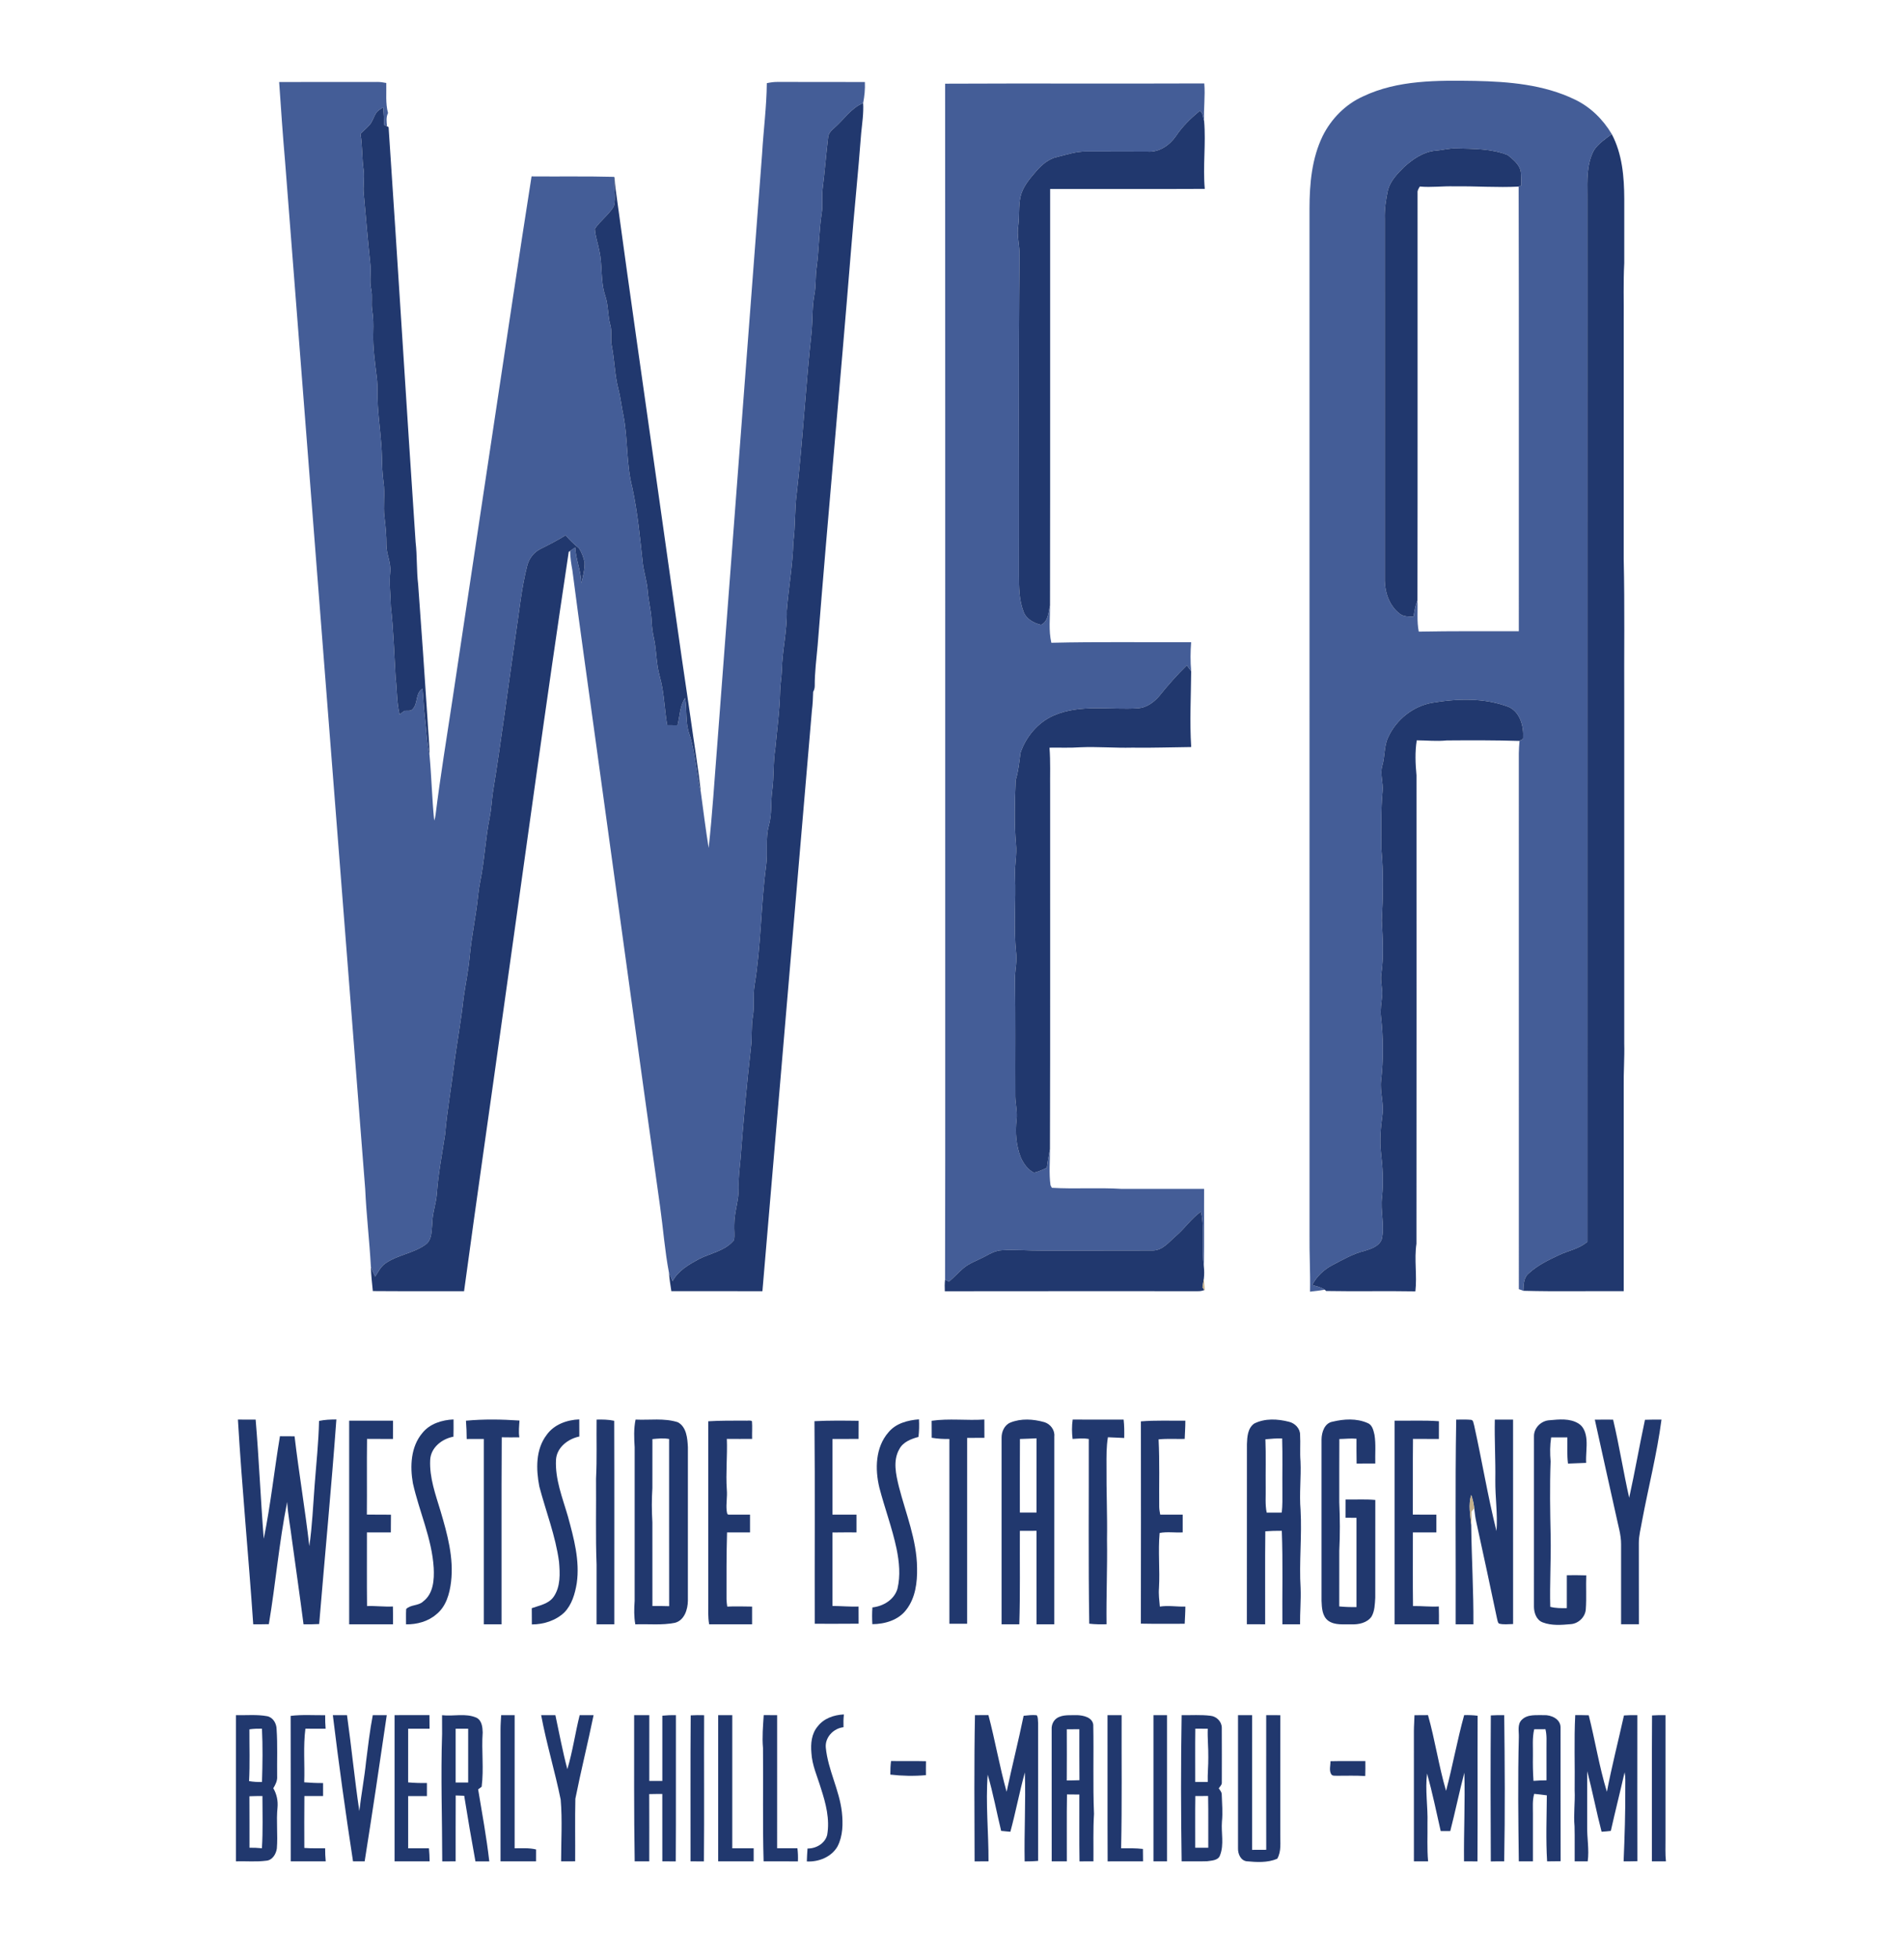<?xml version="1.0" encoding="UTF-8" ?>
<!DOCTYPE svg PUBLIC "-//W3C//DTD SVG 1.1//EN" "http://www.w3.org/Graphics/SVG/1.1/DTD/svg11.dtd">
<svg width="1216pt" height="1250pt" viewBox="0 0 1216 1250" version="1.1" xmlns="http://www.w3.org/2000/svg">
<g id="#445d97ff">
<path fill="#445d97" opacity="1.00" d=" M 178.28 52.37 C 199.18 52.28 220.08 52.38 240.98 52.32 C 242.91 52.29 244.81 52.62 246.70 52.98 C 246.87 59.34 246.11 66.00 247.82 72.15 C 246.47 74.83 246.90 77.80 247.18 80.66 C 246.73 80.44 245.83 80.01 245.38 79.79 C 245.25 76.02 245.06 72.26 244.73 68.50 C 243.12 69.61 241.26 70.50 240.18 72.20 C 238.59 74.68 237.92 77.70 235.90 79.91 C 234.11 81.86 232.10 83.59 230.20 85.41 C 231.57 93.17 231.09 101.09 232.28 108.87 C 232.85 113.91 231.76 118.97 232.35 124.02 C 233.73 138.73 234.88 153.46 236.47 168.15 C 237.19 173.70 235.85 179.34 237.10 184.84 C 237.99 189.21 236.98 193.67 237.71 198.05 C 238.44 202.66 238.52 207.34 238.36 211.99 C 238.02 221.74 239.51 231.41 240.64 241.06 C 241.38 247.05 240.91 253.09 241.31 259.10 C 241.98 270.06 243.69 280.95 243.91 291.95 C 244.01 297.30 244.21 302.65 244.95 307.96 C 246.03 315.37 244.59 322.87 245.56 330.29 C 246.31 336.18 246.80 342.09 246.79 348.03 C 246.78 353.79 249.78 359.14 249.24 364.94 C 248.47 372.38 249.44 379.84 249.63 387.29 C 251.34 402.34 251.76 417.49 252.67 432.60 C 253.63 440.43 253.30 448.42 255.21 456.13 C 256.25 455.34 257.29 454.55 258.34 453.78 C 260.12 453.62 262.33 454.24 263.63 452.65 C 267.05 448.99 265.20 442.52 269.83 439.70 C 270.45 445.47 270.48 451.29 271.25 457.05 C 272.33 465.47 272.51 474.01 274.34 482.33 C 275.61 496.15 275.91 510.07 277.30 523.89 C 277.75 522.65 278.05 521.38 278.20 520.08 C 281.26 495.32 285.34 470.71 289.06 446.04 C 297.87 387.07 306.86 328.11 315.67 269.14 C 323.60 216.97 331.25 164.75 339.48 112.63 C 357.10 112.78 374.72 112.46 392.33 112.92 L 392.26 113.44 C 391.67 119.53 393.66 125.82 392.01 131.81 C 388.75 137.16 383.45 140.89 379.92 146.03 C 380.16 150.81 381.88 155.36 382.74 160.05 C 384.87 169.44 383.41 179.35 386.45 188.58 C 388.57 194.64 388.07 201.17 389.74 207.33 C 391.09 211.81 389.71 216.53 390.77 221.06 C 392.50 230.02 392.59 239.25 394.85 248.12 C 396.40 253.95 396.97 259.97 398.26 265.86 C 401.06 280.84 399.94 296.35 403.79 311.16 C 407.30 327.36 408.79 343.91 410.61 360.37 C 411.43 365.98 413.20 371.43 413.63 377.11 C 414.10 383.49 415.85 389.70 416.13 396.10 C 416.30 399.88 416.75 403.66 417.59 407.36 C 418.89 413.17 419.04 419.15 419.91 425.02 C 420.57 429.75 422.18 434.28 422.97 438.99 C 424.37 446.95 424.72 455.04 426.12 463.00 C 428.30 463.05 430.49 463.05 432.68 463.07 C 434.18 457.25 434.09 450.79 437.52 445.64 C 438.84 453.29 437.59 461.27 440.27 468.70 C 444.38 480.95 444.49 494.04 447.69 506.48 C 449.24 518.10 450.74 529.75 452.58 541.34 C 454.99 519.59 456.29 497.73 458.05 475.93 C 467.51 349.99 477.23 224.07 486.72 98.14 C 487.59 83.11 489.59 68.15 489.73 53.09 C 492.13 52.59 494.57 52.24 497.03 52.31 C 515.47 52.39 533.91 52.27 552.35 52.37 C 552.57 56.89 552.11 61.38 551.25 65.81 C 543.44 69.02 538.92 76.43 532.73 81.73 C 530.89 83.39 528.94 85.29 528.86 87.95 C 527.58 98.65 526.75 109.41 525.42 120.10 C 524.65 125.37 525.69 130.71 524.80 135.97 C 523.01 147.46 523.09 159.14 521.55 170.67 C 520.70 176.41 521.22 182.27 520.13 187.99 C 518.68 195.61 519.03 203.39 518.42 211.08 C 514.57 245.69 512.81 280.49 508.82 315.08 C 507.45 325.36 508.03 335.77 506.68 346.05 C 506.28 360.78 503.62 375.30 502.46 389.95 C 502.78 402.74 499.56 415.25 499.33 428.00 C 499.13 432.32 498.39 436.60 498.23 440.93 C 498.02 453.31 496.27 465.60 495.16 477.93 C 493.69 486.88 494.41 496.00 493.15 504.97 C 492.17 512.29 493.07 519.82 491.04 527.00 C 488.67 535.47 490.49 544.32 489.25 552.92 C 485.92 578.19 486.04 603.82 481.91 628.99 C 480.82 635.63 481.98 642.41 480.80 649.04 C 479.69 655.54 480.42 662.16 479.60 668.68 C 476.89 692.41 474.74 716.20 472.92 740.02 C 472.35 746.01 471.53 752.00 471.74 758.04 C 471.99 766.15 468.90 773.90 468.92 782.00 C 468.76 785.23 469.37 788.52 468.76 791.73 C 463.28 798.51 454.08 799.99 446.62 803.68 C 440.09 807.24 433.17 811.10 429.56 817.91 C 428.76 816.12 427.95 814.35 427.24 812.54 C 424.57 798.53 423.54 784.27 421.55 770.16 C 407.71 671.75 394.28 573.28 380.67 474.84 C 375.63 437.86 370.30 400.92 365.53 363.90 C 364.75 359.88 364.19 355.83 364.09 351.73 C 365.19 350.99 366.28 350.24 367.38 349.51 C 367.75 357.27 371.08 364.50 371.26 372.29 C 372.29 368.01 373.47 363.66 373.37 359.23 C 372.78 356.00 371.56 352.83 369.82 350.05 C 366.67 347.56 363.84 344.74 361.20 341.73 C 356.13 344.96 350.76 347.67 345.39 350.35 C 341.16 352.41 337.99 356.34 336.78 360.88 C 333.01 375.39 331.65 390.36 329.36 405.15 C 324.48 438.72 320.21 472.38 314.78 505.87 C 313.99 511.21 313.80 516.64 312.73 521.94 C 309.98 535.48 309.47 549.36 306.67 562.88 C 306.07 565.87 305.63 568.90 305.31 571.93 C 303.99 585.03 301.13 597.92 299.92 611.03 C 299.14 619.75 297.28 628.32 296.08 636.99 C 294.50 651.75 291.69 666.35 289.84 681.08 C 288.06 695.39 285.48 709.59 284.30 723.97 C 282.40 736.63 279.89 749.22 279.00 762.02 C 278.54 768.42 276.13 774.52 276.07 780.98 C 275.54 785.65 276.05 791.68 271.65 794.68 C 263.80 800.29 253.60 801.14 245.79 806.83 C 242.98 808.94 241.46 812.21 239.56 815.08 C 238.61 812.98 237.65 810.89 236.86 808.74 C 235.98 792.17 233.98 775.68 233.24 759.11 C 216.07 540.45 199.13 321.77 182.07 103.11 C 180.59 86.21 179.44 69.29 178.28 52.37 Z" />
<path fill="#445d97" opacity="1.00" d=" M 870.55 61.53 C 892.75 50.98 917.99 51.31 942.00 51.66 C 963.58 52.10 985.88 53.95 1005.60 63.46 C 1015.59 68.16 1023.76 76.17 1029.36 85.62 C 1025.27 88.71 1020.80 91.60 1017.96 95.97 C 1013.25 104.82 1013.67 115.22 1013.76 124.95 C 1013.73 347.57 1013.78 570.19 1013.73 792.80 C 1008.49 797.39 1001.43 798.46 995.34 801.42 C 988.77 804.53 982.08 807.73 976.67 812.68 C 973.07 815.35 973.03 820.03 972.90 824.08 C 971.93 823.72 970.96 823.37 970.01 823.04 C 969.99 709.02 970.01 595.00 970.00 480.97 C 970.01 478.32 970.24 475.68 970.45 473.04 C 971.22 472.40 972.93 472.27 972.78 470.95 C 973.16 463.64 970.84 454.72 963.64 451.38 C 948.06 445.38 930.85 445.94 914.63 448.68 C 902.45 450.84 891.73 459.41 886.60 470.63 C 883.84 476.33 884.59 482.88 882.81 488.85 C 881.24 494.19 883.51 499.63 883.00 505.04 C 881.79 517.32 882.29 529.68 882.21 542.00 C 883.66 557.20 883.29 572.53 882.49 587.75 C 883.10 599.14 883.85 610.66 882.16 622.00 C 881.50 626.69 883.15 631.33 882.67 636.03 C 882.27 640.36 881.43 644.68 881.97 649.04 C 883.52 662.62 883.60 676.39 882.03 689.98 C 881.25 697.35 883.99 704.62 882.88 712.00 C 881.81 719.95 881.04 727.99 881.98 736.00 C 883.11 745.28 883.61 754.68 882.66 764.00 C 881.41 773.10 884.60 782.32 882.40 791.36 C 880.66 795.67 875.75 797.31 871.66 798.54 C 864.20 800.36 857.52 804.24 850.79 807.78 C 845.41 810.62 840.87 814.94 838.05 820.36 C 840.71 821.30 843.67 821.71 846.03 823.38 C 842.92 823.92 839.79 824.31 836.66 824.64 C 836.93 812.43 836.17 800.26 836.33 788.06 C 836.33 569.71 836.34 351.36 836.32 133.01 C 836.35 117.30 837.79 101.05 844.78 86.74 C 850.24 75.79 859.34 66.56 870.55 61.53 M 916.88 96.18 C 909.08 96.89 902.36 101.54 896.72 106.64 C 892.49 110.85 888.03 115.39 886.42 121.31 C 885.12 127.44 884.15 133.70 884.38 139.99 C 884.40 216.99 884.40 294.00 884.39 371.00 C 884.60 378.82 887.60 387.06 894.01 391.89 C 896.50 393.81 899.79 393.57 902.76 393.74 C 903.34 390.21 903.86 386.64 905.26 383.32 C 905.56 389.97 904.77 396.70 906.11 403.27 C 927.39 402.86 948.70 403.02 970.00 403.00 C 969.93 308.38 970.14 213.76 969.89 119.14 C 970.32 118.96 971.16 118.59 971.59 118.40 C 971.51 115.94 971.56 113.48 971.38 111.03 C 971.34 105.68 966.70 102.12 962.97 99.02 C 952.53 94.86 941.06 95.02 930.00 94.74 C 925.58 94.55 921.26 95.87 916.88 96.18 Z" />
<path fill="#445d97" opacity="1.00" d=" M 603.61 53.43 C 658.77 53.16 713.95 53.49 769.11 53.26 C 769.83 61.25 768.62 69.24 769.02 77.23 C 768.19 75.13 768.42 71.99 766.27 70.79 C 760.49 75.46 755.10 80.76 750.96 86.96 C 746.98 92.74 740.27 97.30 733.02 96.80 C 719.99 96.69 706.97 96.81 693.95 96.72 C 687.50 96.57 681.36 98.72 675.17 100.19 C 669.61 101.42 665.19 105.32 661.58 109.52 C 657.46 114.31 653.12 119.36 651.71 125.69 C 650.40 131.75 651.15 138.00 650.32 144.12 C 649.24 150.45 651.32 156.70 651.12 163.03 C 650.37 230.99 650.93 298.97 650.74 366.93 C 650.75 374.82 650.82 382.95 653.65 390.42 C 655.30 395.18 660.26 397.84 664.89 398.93 C 669.52 396.75 669.54 390.88 670.60 386.57 C 670.66 394.50 669.64 402.52 671.44 410.37 C 701.19 409.65 730.96 410.15 760.73 410.00 C 760.25 416.15 760.19 422.33 760.74 428.48 C 759.80 427.24 758.89 426.02 757.97 424.79 C 751.67 430.90 745.87 437.52 740.37 444.37 C 736.94 448.33 732.30 451.76 726.93 452.18 C 708.94 453.38 689.96 449.33 672.87 456.83 C 662.85 461.23 655.17 470.41 651.73 480.69 C 650.98 486.56 650.41 492.46 648.65 498.15 C 648.10 511.71 647.67 525.36 648.87 538.92 C 649.59 545.65 647.89 552.32 648.25 559.06 C 648.92 575.33 647.23 591.65 648.93 607.90 C 649.66 613.26 648.41 618.58 648.19 623.93 C 648.62 649.29 648.29 674.67 648.41 700.03 C 648.53 704.99 649.85 709.91 649.23 714.89 C 648.28 722.97 648.96 731.40 651.96 739.01 C 653.69 742.91 656.36 746.68 660.24 748.68 C 663.18 748.21 665.83 746.73 668.56 745.61 C 669.05 741.59 669.81 737.61 670.56 733.63 C 670.62 741.31 669.85 749.04 670.91 756.69 C 671.12 757.10 671.55 757.93 671.77 758.34 C 686.50 759.20 701.29 758.13 716.03 759.00 C 733.68 759.00 751.34 759.00 769.00 759.00 C 768.90 775.52 769.19 792.06 768.85 808.58 C 767.18 796.98 769.52 785.11 767.00 773.58 C 760.84 777.85 756.71 784.29 751.01 789.08 C 746.57 792.87 742.47 798.45 736.03 798.35 C 712.37 798.46 688.71 798.36 665.05 798.40 C 656.65 798.47 648.26 797.70 639.88 798.20 C 635.93 798.35 632.43 800.32 629.05 802.14 C 624.31 804.71 619.01 806.35 614.91 809.97 C 611.87 812.64 609.16 815.66 606.04 818.25 C 605.42 817.92 604.19 817.26 603.57 816.93 C 603.80 713.61 603.60 610.28 603.67 506.96 C 603.63 355.78 603.74 204.60 603.61 53.43 Z" />
</g>
<g id="#21386eff">
<path fill="#21386e" opacity="1.00" d=" M 532.73 81.73 C 538.92 76.43 543.44 69.02 551.25 65.81 C 551.63 72.23 550.63 78.61 550.00 84.98 C 548.10 110.36 545.43 135.68 543.41 161.05 C 536.64 244.75 528.84 328.36 522.19 412.06 C 521.42 420.69 520.29 429.32 520.33 438.00 C 520.32 439.30 519.99 440.53 519.33 441.68 C 519.23 445.72 519.02 449.77 518.51 453.79 C 507.99 577.30 497.39 700.82 486.92 824.34 C 467.53 824.31 448.15 824.36 428.76 824.32 C 428.18 820.40 427.49 816.49 427.24 812.54 C 427.95 814.35 428.76 816.12 429.56 817.91 C 433.17 811.10 440.09 807.24 446.62 803.68 C 454.08 799.99 463.28 798.51 468.76 791.73 C 469.37 788.52 468.76 785.23 468.92 782.00 C 468.90 773.90 471.99 766.15 471.74 758.04 C 471.53 752.00 472.35 746.01 472.92 740.02 C 474.74 716.20 476.89 692.41 479.60 668.68 C 480.42 662.16 479.69 655.54 480.80 649.04 C 481.98 642.41 480.82 635.63 481.91 628.99 C 486.04 603.82 485.92 578.19 489.25 552.92 C 490.49 544.32 488.67 535.47 491.04 527.00 C 493.07 519.82 492.17 512.29 493.15 504.97 C 494.41 496.00 493.69 486.88 495.16 477.93 C 496.27 465.60 498.02 453.31 498.23 440.93 C 498.39 436.60 499.13 432.32 499.33 428.00 C 499.56 415.25 502.78 402.74 502.46 389.95 C 503.62 375.30 506.28 360.78 506.68 346.05 C 508.03 335.77 507.45 325.36 508.82 315.08 C 512.81 280.49 514.57 245.69 518.42 211.08 C 519.03 203.39 518.68 195.61 520.13 187.99 C 521.22 182.27 520.70 176.41 521.55 170.67 C 523.09 159.14 523.01 147.46 524.80 135.97 C 525.69 130.71 524.65 125.37 525.42 120.10 C 526.75 109.41 527.58 98.65 528.86 87.95 C 528.94 85.29 530.89 83.39 532.73 81.73 Z" />
<path fill="#21386e" opacity="1.00" d=" M 240.18 72.20 C 241.26 70.50 243.12 69.61 244.73 68.50 C 245.06 72.26 245.25 76.02 245.38 79.79 C 245.83 80.01 246.73 80.44 247.18 80.66 L 248.18 81.14 C 254.13 169.44 259.48 257.77 265.43 346.07 C 266.47 355.04 265.99 364.10 267.05 373.07 C 269.20 401.73 271.13 430.42 273.04 459.11 C 273.43 466.85 274.28 474.57 274.34 482.33 C 272.51 474.01 272.33 465.47 271.25 457.05 C 270.48 451.29 270.45 445.47 269.83 439.70 C 265.20 442.52 267.05 448.99 263.63 452.65 C 262.33 454.24 260.12 453.62 258.34 453.78 C 257.29 454.55 256.25 455.34 255.21 456.13 C 253.30 448.42 253.63 440.43 252.67 432.60 C 251.76 417.49 251.34 402.34 249.63 387.29 C 249.44 379.84 248.47 372.38 249.24 364.94 C 249.78 359.14 246.78 353.79 246.79 348.03 C 246.80 342.09 246.31 336.18 245.56 330.29 C 244.59 322.87 246.03 315.37 244.95 307.96 C 244.21 302.65 244.01 297.30 243.91 291.95 C 243.69 280.95 241.98 270.06 241.31 259.10 C 240.91 253.09 241.38 247.05 240.64 241.06 C 239.51 231.41 238.02 221.74 238.36 211.99 C 238.52 207.34 238.44 202.66 237.71 198.05 C 236.98 193.67 237.99 189.21 237.10 184.84 C 235.85 179.34 237.19 173.70 236.47 168.15 C 234.88 153.46 233.73 138.73 232.35 124.02 C 231.76 118.97 232.85 113.91 232.28 108.87 C 231.09 101.09 231.57 93.17 230.20 85.41 C 232.10 83.59 234.11 81.86 235.90 79.91 C 237.92 77.70 238.59 74.68 240.18 72.20 Z" />
<path fill="#21386e" opacity="1.00" d=" M 750.96 86.96 C 755.10 80.76 760.49 75.46 766.27 70.79 C 768.42 71.99 768.19 75.13 769.02 77.23 C 770.25 91.65 768.13 106.17 769.44 120.59 C 736.52 120.76 703.59 120.61 670.67 120.67 C 670.62 209.30 670.75 297.94 670.60 386.57 C 669.54 390.88 669.52 396.75 664.89 398.93 C 660.26 397.84 655.30 395.18 653.65 390.42 C 650.82 382.95 650.75 374.82 650.74 366.93 C 650.93 298.97 650.37 230.99 651.12 163.03 C 651.32 156.70 649.24 150.45 650.32 144.12 C 651.15 138.00 650.40 131.75 651.71 125.69 C 653.12 119.36 657.46 114.31 661.58 109.52 C 665.19 105.32 669.61 101.42 675.17 100.19 C 681.36 98.72 687.50 96.57 693.95 96.72 C 706.97 96.81 719.99 96.69 733.02 96.80 C 740.27 97.30 746.98 92.74 750.96 86.96 Z" />
<path fill="#21386e" opacity="1.00" d=" M 1017.96 95.97 C 1020.80 91.60 1025.27 88.71 1029.36 85.62 C 1036.07 98.29 1037.29 112.89 1037.35 126.98 C 1037.31 140.65 1037.34 154.32 1037.34 167.99 C 1036.68 180.33 1037.13 192.70 1037.00 205.06 C 1036.99 255.69 1037.01 306.32 1036.99 356.95 C 1037.69 387.27 1037.18 417.62 1037.33 447.96 C 1037.33 520.65 1037.33 593.34 1037.33 666.03 C 1037.59 675.37 1036.84 684.68 1037.00 694.02 C 1036.99 737.45 1037.01 780.89 1037.00 824.33 C 1015.63 824.17 994.25 824.66 972.90 824.08 C 973.03 820.03 973.07 815.35 976.67 812.68 C 982.08 807.73 988.77 804.53 995.34 801.42 C 1001.43 798.46 1008.49 797.39 1013.73 792.80 C 1013.78 570.19 1013.73 347.57 1013.76 124.95 C 1013.67 115.22 1013.25 104.82 1017.96 95.97 Z" />
<path fill="#21386e" opacity="1.00" d=" M 916.88 96.18 C 921.26 95.87 925.58 94.55 930.00 94.74 C 941.06 95.02 952.53 94.86 962.97 99.02 C 966.70 102.12 971.34 105.68 971.38 111.03 C 971.56 113.48 971.51 115.94 971.59 118.40 C 971.16 118.59 970.32 118.96 969.89 119.14 C 956.26 119.85 942.62 118.77 928.98 118.99 C 921.57 118.72 914.16 119.80 906.77 119.09 C 906.08 120.32 905.18 121.53 905.33 123.02 C 905.29 209.79 905.43 296.56 905.26 383.32 C 903.86 386.64 903.34 390.21 902.76 393.74 C 899.79 393.57 896.50 393.81 894.01 391.89 C 887.60 387.06 884.60 378.82 884.39 371.00 C 884.40 294.00 884.40 216.99 884.38 139.99 C 884.15 133.70 885.12 127.44 886.42 121.31 C 888.03 115.39 892.49 110.85 896.72 106.64 C 902.36 101.54 909.08 96.89 916.88 96.18 Z" />
<path fill="#21386e" opacity="1.00" d=" M 392.26 113.44 L 392.57 113.28 C 392.53 118.43 393.66 123.48 394.25 128.58 C 402.39 188.38 411.03 248.10 419.48 307.85 C 426.65 357.90 433.50 407.99 440.98 458.00 C 443.18 474.16 445.97 490.26 447.69 506.48 C 444.49 494.04 444.38 480.95 440.27 468.70 C 437.59 461.27 438.84 453.29 437.52 445.64 C 434.09 450.79 434.18 457.25 432.68 463.07 C 430.49 463.05 428.30 463.05 426.12 463.00 C 424.72 455.04 424.37 446.95 422.97 438.99 C 422.18 434.28 420.57 429.75 419.91 425.02 C 419.04 419.15 418.89 413.17 417.59 407.36 C 416.75 403.66 416.30 399.88 416.13 396.10 C 415.85 389.70 414.10 383.49 413.63 377.11 C 413.20 371.43 411.43 365.98 410.61 360.37 C 408.79 343.91 407.30 327.36 403.79 311.16 C 399.94 296.35 401.06 280.84 398.26 265.86 C 396.97 259.97 396.40 253.95 394.85 248.12 C 392.59 239.25 392.50 230.02 390.77 221.06 C 389.71 216.53 391.09 211.81 389.74 207.33 C 388.07 201.17 388.57 194.64 386.45 188.58 C 383.41 179.35 384.87 169.44 382.74 160.05 C 381.88 155.36 380.16 150.81 379.92 146.03 C 383.45 140.89 388.75 137.16 392.01 131.81 C 393.66 125.82 391.67 119.53 392.26 113.44 Z" />
<path fill="#21386e" opacity="1.00" d=" M 345.39 350.35 C 350.76 347.67 356.13 344.96 361.20 341.73 C 363.84 344.74 366.67 347.56 369.82 350.05 C 371.56 352.83 372.78 356.00 373.37 359.23 C 373.47 363.66 372.29 368.01 371.26 372.29 C 371.08 364.50 367.75 357.27 367.38 349.51 C 366.28 350.24 365.19 350.99 364.09 351.73 L 363.23 352.31 C 348.56 449.48 335.36 546.87 321.62 644.18 C 313.26 704.24 304.54 764.25 296.38 824.34 C 276.96 824.28 257.53 824.43 238.11 824.26 C 237.61 819.10 236.96 813.94 236.86 808.74 C 237.65 810.89 238.61 812.98 239.56 815.08 C 241.46 812.21 242.98 808.94 245.79 806.83 C 253.60 801.14 263.80 800.29 271.65 794.68 C 276.05 791.68 275.54 785.65 276.07 780.98 C 276.13 774.52 278.54 768.42 279.00 762.02 C 279.89 749.22 282.40 736.63 284.30 723.97 C 285.48 709.59 288.06 695.39 289.84 681.08 C 291.69 666.35 294.50 651.75 296.08 636.99 C 297.28 628.32 299.14 619.75 299.92 611.03 C 301.13 597.92 303.99 585.03 305.31 571.93 C 305.63 568.90 306.07 565.87 306.67 562.88 C 309.47 549.36 309.98 535.48 312.73 521.94 C 313.80 516.64 313.99 511.21 314.78 505.87 C 320.21 472.38 324.48 438.72 329.36 405.15 C 331.65 390.36 333.01 375.39 336.78 360.88 C 337.99 356.34 341.16 352.41 345.39 350.35 Z" />
<path fill="#21386e" opacity="1.00" d=" M 740.37 444.37 C 745.87 437.52 751.67 430.90 757.97 424.79 C 758.89 426.02 759.80 427.24 760.74 428.48 C 760.63 444.63 759.72 460.80 760.77 476.94 C 748.20 477.05 735.64 477.53 723.07 477.33 C 712.02 477.60 700.99 476.62 689.95 477.09 C 683.40 477.55 676.83 477.24 670.27 477.34 C 670.96 486.22 670.56 495.14 670.67 504.04 C 670.60 580.57 670.81 657.11 670.56 733.63 C 669.81 737.61 669.05 741.59 668.56 745.61 C 665.83 746.73 663.18 748.21 660.24 748.68 C 656.36 746.68 653.69 742.91 651.96 739.01 C 648.96 731.40 648.28 722.97 649.23 714.89 C 649.85 709.91 648.53 704.99 648.41 700.03 C 648.29 674.67 648.62 649.29 648.19 623.93 C 648.41 618.58 649.66 613.26 648.93 607.90 C 647.23 591.65 648.92 575.33 648.25 559.06 C 647.89 552.32 649.59 545.65 648.87 538.92 C 647.67 525.36 648.10 511.71 648.65 498.15 C 650.41 492.46 650.98 486.56 651.73 480.69 C 655.17 470.41 662.85 461.23 672.87 456.83 C 689.96 449.33 708.94 453.38 726.93 452.18 C 732.30 451.76 736.94 448.33 740.37 444.37 Z" />
<path fill="#21386e" opacity="1.00" d=" M 914.63 448.68 C 930.85 445.94 948.06 445.38 963.64 451.38 C 970.84 454.72 973.16 463.64 972.78 470.95 C 972.93 472.27 971.22 472.40 970.45 473.04 C 954.96 472.56 939.46 472.60 923.97 472.72 C 917.59 473.39 911.21 472.68 904.82 472.65 C 903.62 480.06 903.95 487.55 904.65 494.99 C 904.66 594.66 904.71 694.34 904.62 794.02 C 903.10 804.13 905.11 814.31 903.93 824.45 C 884.95 824.11 865.97 824.57 846.99 824.21 L 846.03 823.38 C 843.67 821.71 840.71 821.30 838.05 820.36 C 840.87 814.94 845.41 810.62 850.79 807.78 C 857.52 804.24 864.20 800.36 871.66 798.54 C 875.75 797.31 880.66 795.67 882.40 791.36 C 884.60 782.32 881.41 773.10 882.66 764.00 C 883.61 754.68 883.11 745.28 881.98 736.00 C 881.04 727.99 881.81 719.95 882.88 712.00 C 883.99 704.62 881.25 697.35 882.03 689.98 C 883.60 676.39 883.52 662.62 881.97 649.04 C 881.43 644.68 882.27 640.36 882.67 636.03 C 883.15 631.33 881.50 626.69 882.16 622.00 C 883.85 610.66 883.10 599.14 882.49 587.75 C 883.29 572.53 883.66 557.20 882.21 542.00 C 882.29 529.68 881.79 517.32 883.00 505.04 C 883.51 499.63 881.24 494.19 882.81 488.85 C 884.59 482.88 883.84 476.33 886.60 470.63 C 891.73 459.41 902.45 450.84 914.63 448.68 Z" />
<path fill="#21386e" opacity="1.00" d=" M 751.01 789.08 C 756.71 784.29 760.84 777.85 767.00 773.58 C 769.52 785.11 767.18 796.98 768.85 808.58 C 769.12 811.15 769.14 813.76 768.85 816.34 C 768.58 818.15 768.26 819.96 767.95 821.78 C 768.24 822.24 768.82 823.15 769.11 823.61 C 767.78 824.14 766.41 824.38 765.00 824.34 C 711.14 824.35 657.27 824.28 603.41 824.38 C 603.29 821.89 603.28 819.39 603.57 816.93 C 604.19 817.26 605.42 817.92 606.04 818.25 C 609.16 815.66 611.87 812.64 614.91 809.97 C 619.01 806.35 624.31 804.71 629.05 802.14 C 632.43 800.32 635.93 798.35 639.88 798.20 C 648.26 797.70 656.65 798.47 665.05 798.40 C 688.71 798.36 712.37 798.46 736.03 798.35 C 742.47 798.45 746.57 792.87 751.01 789.08 Z" />
<path fill="#21386e" opacity="1.00" d=" M 151.95 906.30 C 155.72 906.34 159.49 906.33 163.27 906.34 C 165.41 931.65 166.43 957.06 168.44 982.37 C 172.86 960.72 175.14 938.71 178.79 916.94 C 181.90 917.00 185.01 917.01 188.13 916.99 C 190.88 940.41 194.88 963.67 197.55 987.10 C 199.42 974.18 199.95 961.09 200.95 948.08 C 201.97 934.45 203.48 920.84 203.76 907.16 C 207.40 906.37 211.12 906.25 214.83 906.23 C 211.64 949.80 207.47 993.29 203.84 1036.83 C 200.51 1037.03 197.18 1037.04 193.85 1036.99 C 191.51 1018.92 188.91 1000.89 186.43 982.84 C 185.47 974.85 183.85 966.91 183.41 958.87 C 178.22 984.67 176.06 1010.97 171.70 1036.92 C 168.38 1037.01 165.05 1037.01 161.73 1037.00 C 158.75 993.41 154.53 949.91 151.95 906.30 Z" />
<path fill="#21386e" opacity="1.00" d=" M 269.73 914.89 C 274.47 908.92 282.29 906.54 289.65 906.22 C 289.69 909.89 289.69 913.56 289.60 917.23 C 282.29 918.55 275.12 924.18 274.74 932.06 C 274.18 943.37 278.18 954.20 281.40 964.87 C 285.71 979.45 289.90 994.61 288.06 1009.95 C 287.15 1017.54 284.89 1025.69 278.65 1030.65 C 273.34 1035.24 266.24 1037.13 259.32 1037.03 C 259.38 1033.76 259.18 1030.49 259.41 1027.24 C 262.29 1024.34 267.30 1025.30 270.30 1022.38 C 276.82 1017.43 277.38 1008.49 276.99 1000.99 C 275.86 982.27 267.73 965.03 263.69 946.92 C 261.79 936.11 262.33 923.64 269.73 914.89 Z" />
<path fill="#21386e" opacity="1.00" d=" M 297.59 907.02 C 308.95 905.95 320.41 906.15 331.78 906.92 C 331.55 910.48 331.13 914.07 331.69 917.63 C 327.94 917.68 324.19 917.69 320.44 917.61 C 320.19 957.40 320.41 997.20 320.33 1037.00 C 316.55 1037.00 312.78 1037.00 309.00 1037.00 C 309.00 997.56 309.00 958.11 309.00 918.67 C 305.35 918.65 301.70 918.65 298.06 918.70 C 298.06 914.79 297.86 910.90 297.59 907.02 Z" />
<path fill="#21386e" opacity="1.00" d=" M 349.12 916.08 C 353.82 909.44 362.07 906.48 369.95 906.19 C 370.01 909.83 370.01 913.47 369.99 917.12 C 362.75 918.60 355.56 924.10 355.09 931.96 C 354.44 944.46 359.27 956.29 362.69 968.08 C 366.47 981.95 370.44 996.35 368.34 1010.84 C 367.22 1017.51 365.25 1024.48 360.40 1029.45 C 354.88 1034.67 347.18 1037.08 339.67 1037.09 C 339.67 1033.62 339.67 1030.16 339.62 1026.71 C 344.54 1024.95 350.37 1024.02 353.59 1019.44 C 358.08 1012.93 357.66 1004.55 357.02 997.04 C 354.82 980.55 348.64 964.99 344.43 948.99 C 342.33 938.02 342.00 925.39 349.12 916.08 Z" />
<path fill="#21386e" opacity="1.00" d=" M 381.02 906.32 C 384.78 906.23 388.57 906.26 392.27 907.08 C 392.42 950.38 392.29 993.69 392.33 1037.00 C 388.55 1037.00 384.78 1037.00 381.00 1037.00 C 381.01 1024.33 380.98 1011.67 381.01 999.01 C 380.31 980.67 380.82 962.32 380.66 943.98 C 381.31 931.44 380.86 918.87 381.02 906.32 Z" />
<path fill="#21386e" opacity="1.00" d=" M 405.91 906.31 C 414.89 906.75 424.20 905.20 432.92 908.01 C 438.49 911.04 439.04 918.28 439.33 923.94 C 439.34 956.62 439.35 989.31 439.32 1021.99 C 439.24 1027.53 437.10 1034.46 431.08 1036.04 C 422.75 1037.72 414.18 1036.70 405.74 1037.03 C 404.85 1032.07 404.96 1027.04 405.32 1022.04 C 405.35 989.37 405.33 956.70 405.33 924.03 C 404.96 918.11 404.69 912.14 405.91 906.31 M 416.67 918.76 C 416.64 929.17 416.70 939.58 416.65 949.99 C 416.17 957.31 416.22 964.65 416.65 971.98 C 416.69 989.76 416.65 1007.55 416.67 1025.33 C 420.23 1025.30 423.80 1025.31 427.36 1025.44 C 427.30 989.86 427.35 954.28 427.33 918.70 C 423.79 918.06 420.21 918.42 416.67 918.76 Z" />
<path fill="#21386e" opacity="1.00" d=" M 567.39 914.47 C 572.13 908.68 579.74 906.71 586.90 906.16 C 587.11 909.89 587.02 913.63 586.60 917.35 C 581.87 918.67 576.67 920.60 574.31 925.27 C 570.14 932.58 572.21 941.40 574.07 949.09 C 578.47 966.25 585.51 983.05 585.69 1001.01 C 585.88 1010.25 584.65 1020.21 578.79 1027.72 C 573.81 1034.35 565.10 1036.88 557.13 1036.92 C 556.94 1033.35 556.90 1029.77 557.18 1026.22 C 564.13 1025.48 571.17 1021.27 573.18 1014.24 C 575.17 1005.88 574.31 997.17 572.61 988.85 C 569.82 975.53 564.97 962.75 561.57 949.60 C 558.76 937.85 559.08 924.01 567.39 914.47 Z" />
<path fill="#21386e" opacity="1.00" d=" M 595.00 907.07 C 606.17 905.46 617.46 907.02 628.66 906.27 C 628.66 910.16 628.65 914.05 628.70 917.96 C 625.02 918.00 621.34 918.01 617.67 918.00 C 617.66 957.55 617.67 997.11 617.66 1036.66 C 613.88 1036.66 610.11 1036.66 606.34 1036.66 C 606.33 997.34 606.34 958.02 606.33 918.70 C 602.54 918.75 598.76 918.55 595.04 917.91 C 594.99 914.29 594.99 910.68 595.00 907.07 Z" />
<path fill="#21386e" opacity="1.00" d=" M 645.17 908.26 C 652.08 905.42 659.91 905.96 666.97 907.95 C 670.79 909.09 673.75 912.94 673.35 917.01 C 673.31 957.01 673.35 997.00 673.33 1037.00 C 669.55 1037.00 665.77 1037.00 662.00 1037.00 C 661.98 1017.10 662.03 997.21 661.98 977.32 C 658.43 977.33 654.88 977.33 651.34 977.34 C 651.23 997.22 651.61 1017.12 650.99 1037.00 C 647.21 1037.00 643.44 1037.00 639.67 1037.00 C 639.66 997.33 639.66 957.65 639.67 917.98 C 639.61 914.09 641.44 909.88 645.17 908.26 M 651.34 965.66 C 654.88 965.66 658.43 965.66 661.98 965.68 C 662.03 949.88 661.98 934.08 662.00 918.28 C 658.46 918.39 654.92 918.65 651.39 918.70 C 651.27 934.35 651.36 950.01 651.34 965.66 Z" />
<path fill="#21386e" opacity="1.00" d=" M 685.08 906.29 C 695.92 906.37 706.76 906.34 717.61 906.31 C 718.06 910.20 718.06 914.13 717.99 918.06 C 714.52 917.94 711.05 917.69 707.58 917.59 C 706.55 923.66 706.65 929.85 706.67 936.00 C 706.53 951.67 707.26 967.32 707.00 982.99 C 707.27 1000.99 706.46 1018.97 706.69 1036.97 C 703.00 1037.07 699.30 1037.05 695.65 1036.60 C 695.04 997.31 695.44 958.00 695.35 918.70 C 691.93 918.09 688.46 918.45 685.02 918.66 C 684.52 914.55 684.48 910.39 685.08 906.29 Z" />
<path fill="#21386e" opacity="1.00" d=" M 801.00 908.85 C 807.84 905.38 815.99 905.85 823.24 907.72 C 826.98 908.59 830.35 911.99 830.31 915.99 C 830.63 921.64 830.11 927.31 830.58 932.96 C 831.05 943.30 829.73 953.65 830.62 964.00 C 831.56 980.65 829.61 997.31 830.65 1013.97 C 830.93 1021.66 830.22 1029.33 830.29 1037.02 C 826.52 1036.99 822.76 1036.99 819.00 1037.00 C 818.83 1017.11 819.39 997.20 818.63 977.32 C 815.11 977.27 811.60 977.40 808.10 977.64 C 807.86 997.42 808.07 1017.21 808.00 1037.00 C 804.10 1037.00 800.20 1037.01 796.31 1036.96 C 796.38 998.63 796.29 960.30 796.35 921.98 C 796.52 917.32 796.84 911.79 801.00 908.85 M 808.16 918.88 C 808.55 929.22 808.23 939.58 808.34 949.93 C 808.46 955.18 807.90 960.50 808.97 965.70 C 812.18 965.65 815.39 965.65 818.60 965.68 C 819.12 961.15 819.02 956.60 819.00 952.06 C 818.90 940.82 819.19 929.58 818.85 918.36 C 815.27 918.26 811.71 918.53 808.16 918.88 Z" />
<path fill="#21386e" opacity="1.00" d=" M 851.06 907.65 C 858.34 905.89 866.37 905.42 873.38 908.49 C 876.47 909.66 877.17 913.24 877.84 916.10 C 878.79 922.13 878.16 928.25 878.33 934.33 C 874.35 934.32 870.38 934.32 866.41 934.37 C 866.26 929.09 866.36 923.81 866.33 918.54 C 862.68 918.19 859.02 918.67 855.38 918.71 C 855.27 932.14 855.37 945.57 855.33 959.01 C 855.79 969.34 855.87 979.71 855.34 990.06 C 855.31 1001.90 855.36 1013.75 855.32 1025.60 C 858.97 1025.95 862.65 1026.07 866.33 1026.00 C 866.33 1007.01 866.33 988.01 866.33 969.01 C 863.98 968.99 861.65 968.98 859.31 968.97 C 859.33 965.08 859.33 961.21 859.33 957.34 C 865.67 957.45 872.02 957.03 878.35 957.61 C 878.31 978.42 878.36 999.22 878.32 1020.03 C 878.06 1024.07 878.02 1028.42 875.96 1032.04 C 873.13 1036.13 867.68 1037.22 863.01 1037.03 C 858.09 1036.87 852.59 1037.77 848.32 1034.75 C 844.38 1031.82 844.19 1026.45 844.01 1021.99 C 844.00 987.64 843.99 953.30 844.01 918.95 C 844.07 914.40 845.91 908.54 851.06 907.65 Z" />
<path fill="#21386e" opacity="1.00" d=" M 930.02 906.32 C 933.21 906.38 936.42 906.13 939.61 906.48 C 941.13 906.79 940.95 908.74 941.45 909.91 C 946.45 932.38 950.15 955.15 955.73 977.49 C 956.58 966.69 954.87 955.87 954.99 945.05 C 955.20 932.14 954.40 919.25 954.67 906.34 C 958.55 906.32 962.44 906.32 966.33 906.34 C 966.35 949.84 966.31 993.34 966.35 1036.83 C 963.33 1036.86 960.22 1037.36 957.28 1036.52 C 956.35 1035.58 956.37 1034.13 956.00 1032.96 C 951.70 1012.62 947.38 992.27 942.90 971.96 C 942.23 968.98 941.84 965.95 941.53 962.93 C 941.20 960.04 940.59 957.19 939.61 954.46 C 937.65 960.66 939.05 967.21 939.59 973.52 C 939.84 994.68 941.14 1015.83 941.00 1037.00 C 937.22 1037.00 933.44 1037.00 929.67 1037.00 C 929.84 993.44 929.27 949.87 930.02 906.32 Z" />
<path fill="#21386e" opacity="1.00" d=" M 989.51 906.73 C 995.71 906.18 1002.60 905.38 1008.15 908.84 C 1011.66 910.96 1012.90 915.28 1013.22 919.13 C 1013.59 924.07 1012.74 929.00 1013.00 933.95 C 1009.12 934.01 1005.27 934.33 1001.41 934.40 C 1000.71 928.84 1001.08 923.24 1001.00 917.67 C 997.54 917.66 994.09 917.66 990.65 917.66 C 989.86 922.74 989.87 927.88 990.30 933.00 C 989.71 949.01 989.99 965.04 990.34 981.05 C 990.61 995.99 989.68 1010.91 990.08 1025.85 C 993.53 1026.76 997.11 1026.75 1000.66 1026.67 C 1000.67 1019.67 1000.66 1012.67 1000.67 1005.68 C 1004.80 1005.65 1008.94 1005.61 1013.08 1005.76 C 1012.78 1012.90 1013.31 1020.06 1012.79 1027.20 C 1012.59 1032.22 1008.17 1036.55 1003.20 1036.90 C 997.22 1037.43 990.91 1037.97 985.19 1035.76 C 981.29 1034.26 979.73 1029.77 979.67 1025.92 C 979.67 989.63 979.64 953.35 979.68 917.06 C 979.54 911.66 984.22 907.05 989.51 906.73 Z" />
<path fill="#21386e" opacity="1.00" d=" M 1018.55 906.37 C 1022.43 906.31 1026.32 906.32 1030.22 906.35 C 1034.15 922.86 1036.75 939.65 1040.49 956.21 C 1044.14 939.67 1047.02 922.99 1050.57 906.44 C 1054.08 906.30 1057.60 906.30 1061.12 906.33 C 1058.25 928.15 1052.73 949.51 1048.69 971.13 C 1047.91 975.75 1046.64 980.33 1046.65 985.05 C 1046.70 1002.36 1046.62 1019.66 1046.69 1036.97 C 1042.89 1037.01 1039.11 1037.01 1035.32 1036.98 C 1035.34 1019.97 1035.35 1002.95 1035.32 985.94 C 1035.35 979.83 1033.44 973.99 1032.24 968.07 C 1027.58 947.52 1023.14 926.93 1018.55 906.37 Z" />
<path fill="#21386e" opacity="1.00" d=" M 223.00 907.00 C 232.33 907.00 241.66 907.00 251.00 907.00 C 251.01 910.89 251.01 914.78 250.97 918.68 C 245.45 918.64 239.93 918.70 234.41 918.63 C 234.20 934.73 234.44 950.83 234.29 966.94 C 239.42 967.05 244.55 966.96 249.68 967.02 C 249.68 970.80 249.68 974.58 249.61 978.36 C 244.52 978.31 239.43 978.33 234.34 978.34 C 234.38 994.01 234.23 1009.68 234.41 1025.36 C 239.92 1025.16 245.42 1025.91 250.93 1025.63 C 251.02 1029.41 251.02 1033.20 250.99 1037.00 C 241.66 1037.00 232.33 1037.00 223.00 1037.00 C 223.00 993.67 223.00 950.33 223.00 907.00 Z" />
<path fill="#21386e" opacity="1.00" d=" M 452.33 907.39 C 460.19 906.89 468.06 907.00 475.93 906.97 C 477.28 907.18 479.19 906.52 480.25 907.37 C 480.53 911.12 480.23 914.89 480.34 918.65 C 474.96 918.66 469.58 918.69 464.21 918.63 C 464.62 929.47 463.44 940.31 464.19 951.15 C 464.58 955.49 463.65 959.83 464.06 964.18 C 464.29 965.20 464.09 967.38 465.84 966.98 C 470.22 967.08 474.61 966.94 479.00 967.00 C 479.00 970.77 479.00 974.55 479.00 978.33 C 474.11 978.33 469.22 978.33 464.34 978.34 C 463.92 992.56 463.97 1006.80 463.99 1021.04 C 464.02 1022.58 464.24 1024.14 464.46 1025.70 C 469.74 1025.43 475.03 1025.64 480.33 1025.69 C 480.33 1029.45 480.33 1033.22 480.33 1037.00 C 471.19 1037.00 462.05 1037.00 452.91 1037.00 C 452.06 1032.36 452.37 1027.64 452.34 1022.97 C 452.33 984.44 452.34 945.91 452.33 907.39 Z" />
<path fill="#21386e" opacity="1.00" d=" M 520.16 907.33 C 529.55 906.83 538.97 906.96 548.38 907.08 C 548.32 910.93 548.32 914.79 548.34 918.66 C 542.78 918.67 537.23 918.65 531.67 918.67 C 531.66 934.78 531.67 950.89 531.67 967.00 C 536.78 967.00 541.89 966.99 547.00 967.00 C 547.00 970.77 547.00 974.55 547.00 978.33 C 541.88 978.35 536.76 978.28 531.64 978.39 C 531.69 994.02 531.65 1009.65 531.66 1025.29 C 537.22 1025.33 542.77 1025.85 548.33 1025.67 C 548.33 1029.31 548.33 1032.96 548.36 1036.61 C 539.02 1036.73 529.68 1036.63 520.34 1036.66 C 520.21 993.55 520.57 950.43 520.16 907.33 Z" />
<path fill="#21386e" opacity="1.00" d=" M 728.64 907.45 C 738.08 906.67 747.56 907.11 757.03 907.00 C 757.05 910.89 756.74 914.77 756.61 918.66 C 751.05 918.78 745.47 918.38 739.94 918.94 C 740.67 933.30 740.19 947.68 740.34 962.05 C 740.36 963.72 740.68 965.36 740.99 967.01 C 745.77 966.99 750.55 967.00 755.33 967.00 C 755.33 970.77 755.33 974.55 755.33 978.33 C 750.45 978.62 745.34 977.76 740.60 978.72 C 739.55 990.42 740.85 1002.16 740.19 1013.88 C 739.86 1017.83 740.39 1021.77 740.74 1025.70 C 746.15 1024.84 751.60 1025.85 757.04 1025.69 C 757.03 1029.34 756.76 1033.00 756.61 1036.66 C 747.28 1036.61 737.94 1036.78 728.62 1036.58 C 728.71 993.53 728.67 950.49 728.64 907.45 Z" />
<path fill="#21386e" opacity="1.00" d=" M 890.67 907.00 C 900.10 907.15 909.56 906.63 918.98 907.36 C 919.01 911.13 919.01 914.91 918.96 918.69 C 913.44 918.63 907.92 918.70 902.41 918.63 C 902.22 934.74 902.41 950.86 902.31 966.97 C 907.32 967.02 912.32 966.99 917.33 967.00 C 917.33 970.77 917.33 974.55 917.33 978.33 C 912.33 978.33 907.33 978.33 902.34 978.34 C 902.39 994.01 902.21 1009.68 902.42 1025.35 C 907.93 1025.26 913.41 1025.92 918.92 1025.62 C 919.02 1029.41 919.01 1033.20 918.99 1037.00 C 909.55 1037.00 900.11 1037.00 890.67 1037.00 C 890.66 993.67 890.66 950.33 890.67 907.00 Z" />
<path fill="#21386e" opacity="1.00" d=" M 150.67 1095.00 C 157.30 1095.18 164.01 1094.47 170.58 1095.67 C 174.37 1096.39 176.61 1100.32 176.65 1103.96 C 177.33 1113.97 176.87 1124.02 177.00 1134.05 C 177.23 1136.84 175.95 1139.35 174.54 1141.67 C 176.72 1145.35 177.62 1149.66 177.24 1153.92 C 176.36 1162.65 177.51 1171.42 176.81 1180.15 C 176.31 1183.68 173.96 1187.65 170.05 1187.93 C 163.63 1188.78 157.13 1188.14 150.67 1188.33 C 150.66 1157.22 150.67 1126.11 150.67 1095.00 M 159.28 1104.07 C 159.24 1115.09 159.63 1126.12 159.07 1137.12 C 161.79 1137.61 164.56 1137.74 167.32 1137.69 C 167.69 1126.34 167.86 1114.99 167.30 1103.64 C 164.62 1103.59 161.93 1103.68 159.28 1104.07 M 159.29 1146.77 C 159.39 1157.72 159.30 1168.68 159.34 1179.64 C 161.98 1179.62 164.63 1179.70 167.27 1179.98 C 167.98 1168.88 167.61 1157.74 167.60 1146.63 C 164.83 1146.64 162.06 1146.65 159.29 1146.77 Z" />
<path fill="#21386e" opacity="1.00" d=" M 185.62 1095.48 C 192.94 1094.57 200.33 1095.12 207.67 1095.05 C 207.63 1097.92 207.72 1100.81 207.96 1103.69 C 203.66 1103.65 199.35 1103.67 195.05 1103.65 C 193.58 1115.00 194.70 1126.48 194.29 1137.88 C 198.30 1138.18 202.32 1138.41 206.34 1138.36 C 206.33 1141.12 206.33 1143.88 206.34 1146.65 C 202.36 1146.67 198.38 1146.67 194.40 1146.64 C 194.27 1157.68 194.34 1168.73 194.36 1179.78 C 198.78 1180.13 203.22 1179.96 207.65 1180.02 C 207.63 1182.79 207.75 1185.56 208.02 1188.33 C 200.57 1188.33 193.12 1188.33 185.67 1188.33 C 185.63 1157.38 185.73 1126.43 185.62 1095.48 Z" />
<path fill="#21386e" opacity="1.00" d=" M 212.57 1095.01 C 215.59 1094.98 218.61 1094.99 221.62 1095.03 C 224.49 1115.39 226.45 1135.88 229.49 1156.21 C 230.70 1145.64 232.73 1135.17 233.80 1124.59 C 235.05 1114.70 236.20 1104.79 238.08 1095.00 C 241.05 1094.99 244.03 1094.99 247.01 1095.00 C 242.46 1126.13 237.84 1157.26 232.89 1188.34 C 230.41 1188.33 227.94 1188.33 225.46 1188.35 C 220.69 1157.31 216.36 1126.19 212.57 1095.01 Z" />
<path fill="#21386e" opacity="1.00" d=" M 252.00 1095.00 C 259.42 1094.98 266.85 1095.03 274.27 1094.97 C 274.34 1097.86 274.35 1100.75 274.34 1103.66 C 269.78 1103.67 265.23 1103.66 260.67 1103.67 C 260.66 1115.09 260.67 1126.51 260.66 1137.93 C 264.65 1138.30 268.66 1138.40 272.66 1138.34 C 272.66 1141.10 272.66 1143.88 272.66 1146.67 C 268.66 1146.66 264.67 1146.66 260.67 1146.67 C 260.66 1157.78 260.66 1168.89 260.67 1180.00 C 265.10 1180.00 269.52 1180.00 273.95 1180.00 C 274.21 1182.76 274.36 1185.54 274.38 1188.33 C 266.92 1188.34 259.46 1188.33 252.00 1188.33 C 252.00 1157.22 252.00 1126.11 252.00 1095.00 Z" />
<path fill="#21386e" opacity="1.00" d=" M 282.32 1095.04 C 289.62 1095.90 297.39 1093.55 304.37 1096.67 C 307.75 1098.41 308.17 1102.65 308.27 1106.04 C 307.44 1117.60 309.10 1129.19 307.61 1140.73 C 306.86 1141.27 306.11 1141.82 305.37 1142.39 C 307.90 1157.68 310.73 1172.95 312.49 1188.36 C 309.54 1188.32 306.59 1188.32 303.64 1188.37 C 301.09 1174.42 298.70 1160.45 296.46 1146.45 C 294.65 1146.38 292.84 1146.30 291.04 1146.26 C 290.95 1160.28 291.03 1174.30 291.00 1188.33 C 288.14 1188.32 285.29 1188.33 282.44 1188.39 C 282.42 1161.24 281.43 1134.09 282.35 1106.96 C 282.32 1102.98 282.34 1099.01 282.32 1095.04 M 291.00 1103.67 C 291.00 1115.11 291.00 1126.55 291.00 1138.00 C 293.66 1137.99 296.33 1137.99 299.00 1138.00 C 299.00 1126.55 299.00 1115.11 299.00 1103.67 C 296.33 1103.66 293.67 1103.66 291.00 1103.67 Z" />
<path fill="#21386e" opacity="1.00" d=" M 320.07 1095.00 C 322.94 1094.99 325.81 1094.99 328.68 1095.02 C 328.65 1123.35 328.67 1151.68 328.67 1180.00 C 333.23 1180.03 337.87 1179.64 342.35 1180.75 C 342.33 1183.27 342.33 1185.79 342.33 1188.33 C 334.77 1188.33 327.22 1188.33 319.67 1188.33 C 319.65 1160.22 319.68 1132.12 319.66 1104.02 C 319.66 1101.00 319.92 1097.99 320.07 1095.00 Z" />
<path fill="#21386e" opacity="1.00" d=" M 345.61 1095.00 C 348.64 1094.99 351.67 1094.99 354.70 1095.02 C 357.18 1106.52 359.30 1118.10 362.34 1129.47 C 365.74 1118.18 367.35 1106.44 370.21 1095.01 C 373.17 1094.99 376.14 1094.99 379.10 1095.00 C 375.44 1112.83 371.02 1130.51 367.46 1148.36 C 367.15 1161.67 367.43 1175.00 367.33 1188.32 C 364.34 1188.33 361.34 1188.33 358.35 1188.34 C 358.36 1175.20 359.19 1162.04 358.08 1148.93 C 354.42 1130.84 348.99 1113.15 345.61 1095.00 Z" />
<path fill="#21386e" opacity="1.00" d=" M 405.00 1095.00 C 408.23 1094.98 411.45 1094.99 414.68 1095.03 C 414.64 1109.02 414.67 1123.01 414.67 1137.00 C 417.44 1136.99 420.22 1136.99 423.00 1137.00 C 423.00 1123.12 423.00 1109.24 423.00 1095.36 C 425.88 1095.06 428.78 1094.94 431.68 1095.00 C 431.59 1126.12 431.79 1157.25 431.58 1188.38 C 428.72 1188.33 425.86 1188.32 423.00 1188.33 C 422.98 1173.99 423.02 1159.65 422.98 1145.32 C 420.20 1145.31 417.41 1145.32 414.63 1145.40 C 414.70 1159.71 414.66 1174.02 414.65 1188.34 C 411.55 1188.33 408.45 1188.32 405.35 1188.34 C 404.82 1157.23 405.04 1126.11 405.00 1095.00 Z" />
<path fill="#21386e" opacity="1.00" d=" M 441.12 1095.15 C 443.97 1094.97 446.83 1094.96 449.69 1095.04 C 449.55 1126.15 449.83 1157.28 449.56 1188.39 C 446.70 1188.33 443.85 1188.32 441.00 1188.33 C 441.07 1157.27 440.85 1126.20 441.12 1095.15 Z" />
<path fill="#21386e" opacity="1.00" d=" M 458.67 1095.00 C 461.67 1094.99 464.67 1094.99 467.68 1095.02 C 467.65 1123.34 467.67 1151.67 467.67 1180.00 C 472.22 1180.00 476.77 1179.99 481.33 1180.00 C 481.33 1182.77 481.33 1185.54 481.33 1188.33 C 473.78 1188.34 466.22 1188.33 458.67 1188.33 C 458.66 1157.22 458.66 1126.11 458.67 1095.00 Z" />
<path fill="#21386e" opacity="1.00" d=" M 487.29 1115.99 C 486.66 1108.99 487.32 1101.98 487.75 1094.99 C 490.61 1094.99 493.47 1094.99 496.33 1095.01 C 496.33 1123.33 496.35 1151.65 496.32 1179.98 C 500.64 1180.00 504.95 1180.00 509.28 1179.99 C 509.61 1182.77 509.73 1185.57 509.59 1188.39 C 502.28 1188.27 494.98 1188.36 487.68 1188.33 C 486.98 1164.23 487.53 1140.10 487.29 1115.99 Z" />
<path fill="#21386e" opacity="1.00" d=" M 522.20 1102.22 C 526.11 1097.04 532.68 1094.83 538.96 1094.55 C 538.66 1097.25 538.61 1099.98 538.71 1102.71 C 532.31 1103.40 526.71 1109.25 527.42 1115.87 C 528.82 1129.98 536.05 1142.73 537.66 1156.83 C 538.46 1164.23 538.37 1172.11 534.86 1178.86 C 530.98 1185.60 522.81 1188.82 515.28 1188.40 C 515.34 1185.63 515.54 1182.88 515.73 1180.14 C 521.15 1180.25 526.88 1176.97 528.28 1171.50 C 530.06 1161.42 527.40 1151.27 524.28 1141.74 C 522.05 1134.22 518.59 1126.93 518.20 1118.99 C 517.68 1113.21 518.28 1106.80 522.20 1102.22 Z" />
<path fill="#21386e" opacity="1.00" d=" M 622.67 1095.01 C 625.53 1094.99 628.40 1094.99 631.27 1094.98 C 635.55 1111.20 638.35 1127.77 642.88 1143.93 C 646.32 1127.72 650.41 1111.65 653.74 1095.42 C 656.51 1095.11 659.31 1094.76 662.11 1095.06 C 663.11 1096.44 662.78 1098.38 663.00 1100.02 C 663.01 1129.36 662.98 1158.70 663.01 1188.04 C 660.14 1188.32 657.27 1188.38 654.40 1188.38 C 654.06 1169.44 655.13 1150.51 654.54 1131.56 C 651.08 1144.08 648.68 1156.90 645.28 1169.45 C 643.30 1169.27 641.34 1169.09 639.39 1168.90 C 636.48 1156.94 634.27 1144.80 630.80 1132.99 C 629.39 1151.42 631.40 1169.88 631.32 1188.32 C 628.35 1188.32 625.39 1188.32 622.43 1188.38 C 622.36 1157.26 622.05 1126.12 622.67 1095.01 Z" />
<path fill="#21386e" opacity="1.00" d=" M 674.95 1096.94 C 678.75 1094.45 683.65 1095.19 687.98 1095.00 C 691.94 1095.18 697.61 1096.34 698.22 1101.11 C 698.62 1120.08 697.92 1139.09 698.69 1158.06 C 698.07 1168.13 698.43 1178.23 698.33 1188.33 C 695.36 1188.32 692.39 1188.32 689.43 1188.39 C 689.20 1174.15 689.40 1159.91 689.33 1145.68 C 686.69 1145.66 684.07 1145.65 681.44 1145.61 C 681.18 1159.84 681.41 1174.09 681.33 1188.33 C 678.10 1188.33 674.89 1188.33 671.67 1188.33 C 671.65 1160.22 671.68 1132.12 671.65 1104.01 C 671.51 1101.28 672.67 1098.51 674.95 1096.94 M 681.31 1104.03 C 681.33 1114.92 681.38 1125.82 681.29 1136.72 C 683.98 1136.68 686.68 1136.66 689.39 1136.55 C 689.26 1125.70 689.37 1114.85 689.33 1104.00 C 686.65 1103.99 683.98 1103.99 681.31 1104.03 Z" />
<path fill="#21386e" opacity="1.00" d=" M 707.32 1095.02 C 710.32 1094.99 713.32 1094.99 716.33 1095.00 C 716.22 1123.33 716.63 1151.68 716.01 1180.01 C 720.65 1179.96 725.30 1179.89 729.93 1180.42 C 729.99 1183.05 730.00 1185.68 730.01 1188.33 C 722.47 1188.35 714.93 1188.30 707.40 1188.36 C 707.24 1157.25 707.40 1126.13 707.32 1095.02 Z" />
<path fill="#21386e" opacity="1.00" d=" M 736.67 1095.00 C 739.55 1094.99 742.44 1094.99 745.33 1095.00 C 745.34 1126.11 745.34 1157.22 745.33 1188.33 C 742.44 1188.33 739.55 1188.33 736.67 1188.33 C 736.66 1157.22 736.67 1126.11 736.67 1095.00 Z" />
<path fill="#21386e" opacity="1.00" d=" M 754.66 1095.00 C 760.80 1095.14 766.99 1094.63 773.11 1095.41 C 776.92 1095.77 780.28 1099.12 780.30 1103.02 C 780.37 1114.66 780.34 1126.31 780.32 1137.95 C 780.46 1139.49 779.11 1140.54 778.37 1141.74 C 779.21 1143.01 780.40 1144.27 780.28 1145.95 C 780.48 1151.62 780.97 1157.30 780.40 1162.97 C 779.84 1170.04 781.84 1177.51 779.24 1184.30 C 778.17 1187.81 774.01 1187.80 771.02 1188.26 C 765.57 1188.47 760.11 1188.26 754.66 1188.33 C 754.19 1157.23 754.12 1126.10 754.66 1095.00 M 763.34 1137.67 C 766.00 1137.66 768.66 1137.65 771.33 1137.66 C 771.16 1132.43 771.76 1127.23 771.69 1122.01 C 771.79 1115.89 771.11 1109.79 771.34 1103.68 C 768.69 1103.66 766.04 1103.65 763.40 1103.63 C 763.24 1114.97 763.37 1126.32 763.34 1137.67 M 763.34 1179.66 C 766.11 1179.66 768.88 1179.66 771.67 1179.66 C 771.60 1168.65 771.79 1157.63 771.57 1146.62 C 768.84 1146.66 766.12 1146.66 763.41 1146.63 C 763.23 1157.64 763.38 1168.65 763.34 1179.66 Z" />
<path fill="#21386e" opacity="1.00" d=" M 790.67 1095.00 C 793.67 1094.99 796.67 1094.99 799.68 1095.02 C 799.65 1123.68 799.67 1152.34 799.67 1181.00 C 802.67 1181.00 805.68 1180.99 808.69 1180.96 C 808.63 1152.31 808.68 1123.65 808.67 1095.00 C 811.67 1094.98 814.68 1094.99 817.69 1095.04 C 817.63 1120.33 817.69 1145.63 817.66 1170.93 C 817.55 1176.22 818.48 1181.85 815.72 1186.69 C 809.51 1189.31 802.62 1188.91 796.07 1188.28 C 792.29 1187.69 790.54 1183.46 790.67 1180.03 C 790.66 1151.68 790.66 1123.34 790.67 1095.00 Z" />
<path fill="#21386e" opacity="1.00" d=" M 903.36 1095.05 C 906.23 1094.99 909.11 1094.98 912.00 1094.99 C 916.52 1110.94 918.86 1127.43 923.53 1143.34 C 927.78 1127.31 930.67 1110.95 935.10 1094.98 C 937.96 1094.92 940.84 1095.01 943.70 1095.39 C 943.57 1126.38 943.79 1157.38 943.59 1188.37 C 940.72 1188.33 937.86 1188.32 935.00 1188.33 C 934.81 1169.46 935.75 1150.60 935.22 1131.73 C 931.97 1144.07 929.41 1156.63 926.22 1169.01 C 924.17 1168.99 922.14 1168.99 920.11 1169.00 C 917.33 1156.72 914.79 1144.38 911.41 1132.26 C 910.08 1142.81 912.00 1153.42 911.67 1164.01 C 911.78 1172.11 911.33 1180.24 912.06 1188.33 C 909.04 1188.33 906.02 1188.33 903.00 1188.33 C 902.99 1160.55 903.02 1132.78 902.99 1105.00 C 903.00 1101.67 903.31 1098.36 903.36 1095.05 Z" />
<path fill="#21386e" opacity="1.00" d=" M 952.12 1095.18 C 954.96 1095.00 957.82 1094.97 960.68 1095.01 C 961.03 1126.11 961.25 1157.23 960.66 1188.33 C 957.80 1188.31 954.95 1188.32 952.11 1188.41 C 951.93 1157.33 951.91 1126.25 952.12 1095.18 Z" />
<path fill="#21386e" opacity="1.00" d=" M 971.98 1097.90 C 975.62 1094.29 981.26 1095.13 985.94 1095.00 C 990.68 1094.77 996.76 1097.49 996.65 1102.96 C 996.71 1131.39 996.60 1159.82 996.71 1188.25 C 993.82 1188.33 990.94 1188.35 988.07 1188.35 C 987.22 1174.33 987.76 1160.24 987.89 1146.20 C 985.20 1145.82 982.51 1145.50 979.82 1145.25 C 978.61 1149.38 979.04 1153.71 979.00 1157.96 C 978.99 1168.08 979.00 1178.21 979.00 1188.33 C 975.99 1188.33 972.99 1188.33 970.00 1188.33 C 969.67 1161.91 969.33 1135.46 970.01 1109.04 C 970.14 1105.31 968.89 1100.79 971.98 1097.90 M 979.00 1121.03 C 978.92 1126.35 979.00 1131.66 979.37 1136.97 C 982.12 1136.75 984.89 1136.63 987.67 1136.63 C 987.66 1129.75 987.66 1122.87 987.66 1115.99 C 987.61 1111.98 988.01 1107.90 987.00 1103.98 C 984.61 1103.99 982.22 1103.99 979.84 1104.00 C 978.48 1109.58 979.13 1115.35 979.00 1121.03 Z" />
<path fill="#21386e" opacity="1.00" d=" M 1006.03 1094.99 C 1008.90 1094.97 1011.78 1094.99 1014.66 1095.09 C 1018.76 1111.32 1021.35 1127.91 1026.25 1143.93 C 1029.40 1127.59 1033.54 1111.46 1037.15 1095.21 C 1039.98 1094.99 1042.83 1094.95 1045.68 1095.01 C 1045.67 1126.09 1045.62 1157.16 1045.71 1188.24 C 1042.78 1188.33 1039.85 1188.35 1036.93 1188.33 C 1037.59 1172.55 1038.10 1156.76 1038.00 1140.96 C 1037.99 1137.80 1038.21 1134.60 1037.56 1131.49 C 1034.73 1143.99 1031.56 1156.41 1028.76 1168.91 C 1026.79 1169.15 1024.82 1169.31 1022.86 1169.43 C 1019.51 1156.61 1017.07 1143.56 1013.65 1130.77 C 1013.68 1142.51 1013.67 1154.25 1013.65 1165.99 C 1013.51 1173.45 1015.04 1180.90 1013.99 1188.35 C 1011.21 1188.33 1008.43 1188.32 1005.67 1188.33 C 1005.60 1180.87 1005.78 1173.41 1005.59 1165.97 C 1004.88 1158.31 1006.01 1150.66 1005.66 1143.00 C 1005.89 1127.00 1005.21 1110.96 1006.03 1094.99 Z" />
<path fill="#21386e" opacity="1.00" d=" M 1055.09 1095.20 C 1057.94 1095.00 1060.81 1094.96 1063.68 1095.01 C 1063.65 1121.32 1063.67 1147.64 1063.67 1173.96 C 1063.72 1178.75 1063.43 1183.56 1063.96 1188.34 C 1060.97 1188.33 1057.98 1188.33 1055.00 1188.33 C 1055.06 1157.29 1054.88 1126.24 1055.09 1095.20 Z" />
<path fill="#21386e" opacity="1.00" d=" M 569.07 1124.29 C 576.50 1124.43 583.94 1124.20 591.38 1124.42 C 591.32 1127.37 591.32 1130.34 591.35 1133.31 C 583.80 1134.00 576.14 1133.83 568.61 1132.96 C 568.59 1130.05 568.71 1127.16 569.07 1124.29 Z" />
<path fill="#21386e" opacity="1.00" d=" M 849.69 1124.42 C 857.11 1124.22 864.55 1124.39 871.98 1124.32 C 872.02 1127.50 872.01 1130.69 871.91 1133.88 C 865.93 1133.49 859.94 1133.70 853.96 1133.70 C 852.66 1133.58 851.06 1134.00 850.20 1132.74 C 848.68 1130.21 849.80 1127.16 849.69 1124.42 Z" />
</g>
<g id="#c4af89ff">
<path fill="#c4af89" opacity="1.00" d=" M 767.95 821.78 C 768.26 819.96 768.58 818.15 768.85 816.34 C 768.98 818.80 769.27 821.26 769.47 823.73 L 769.11 823.61 C 768.82 823.15 768.24 822.24 767.95 821.78 Z" />
<path fill="#c4af89" opacity="1.00" d=" M 939.59 973.52 C 939.05 967.21 937.65 960.66 939.61 954.46 C 940.59 957.19 941.20 960.04 941.53 962.93 C 941.10 963.46 940.24 964.51 939.81 965.04 C 939.86 967.86 939.86 970.69 939.59 973.52 Z" />
</g>
</svg>
